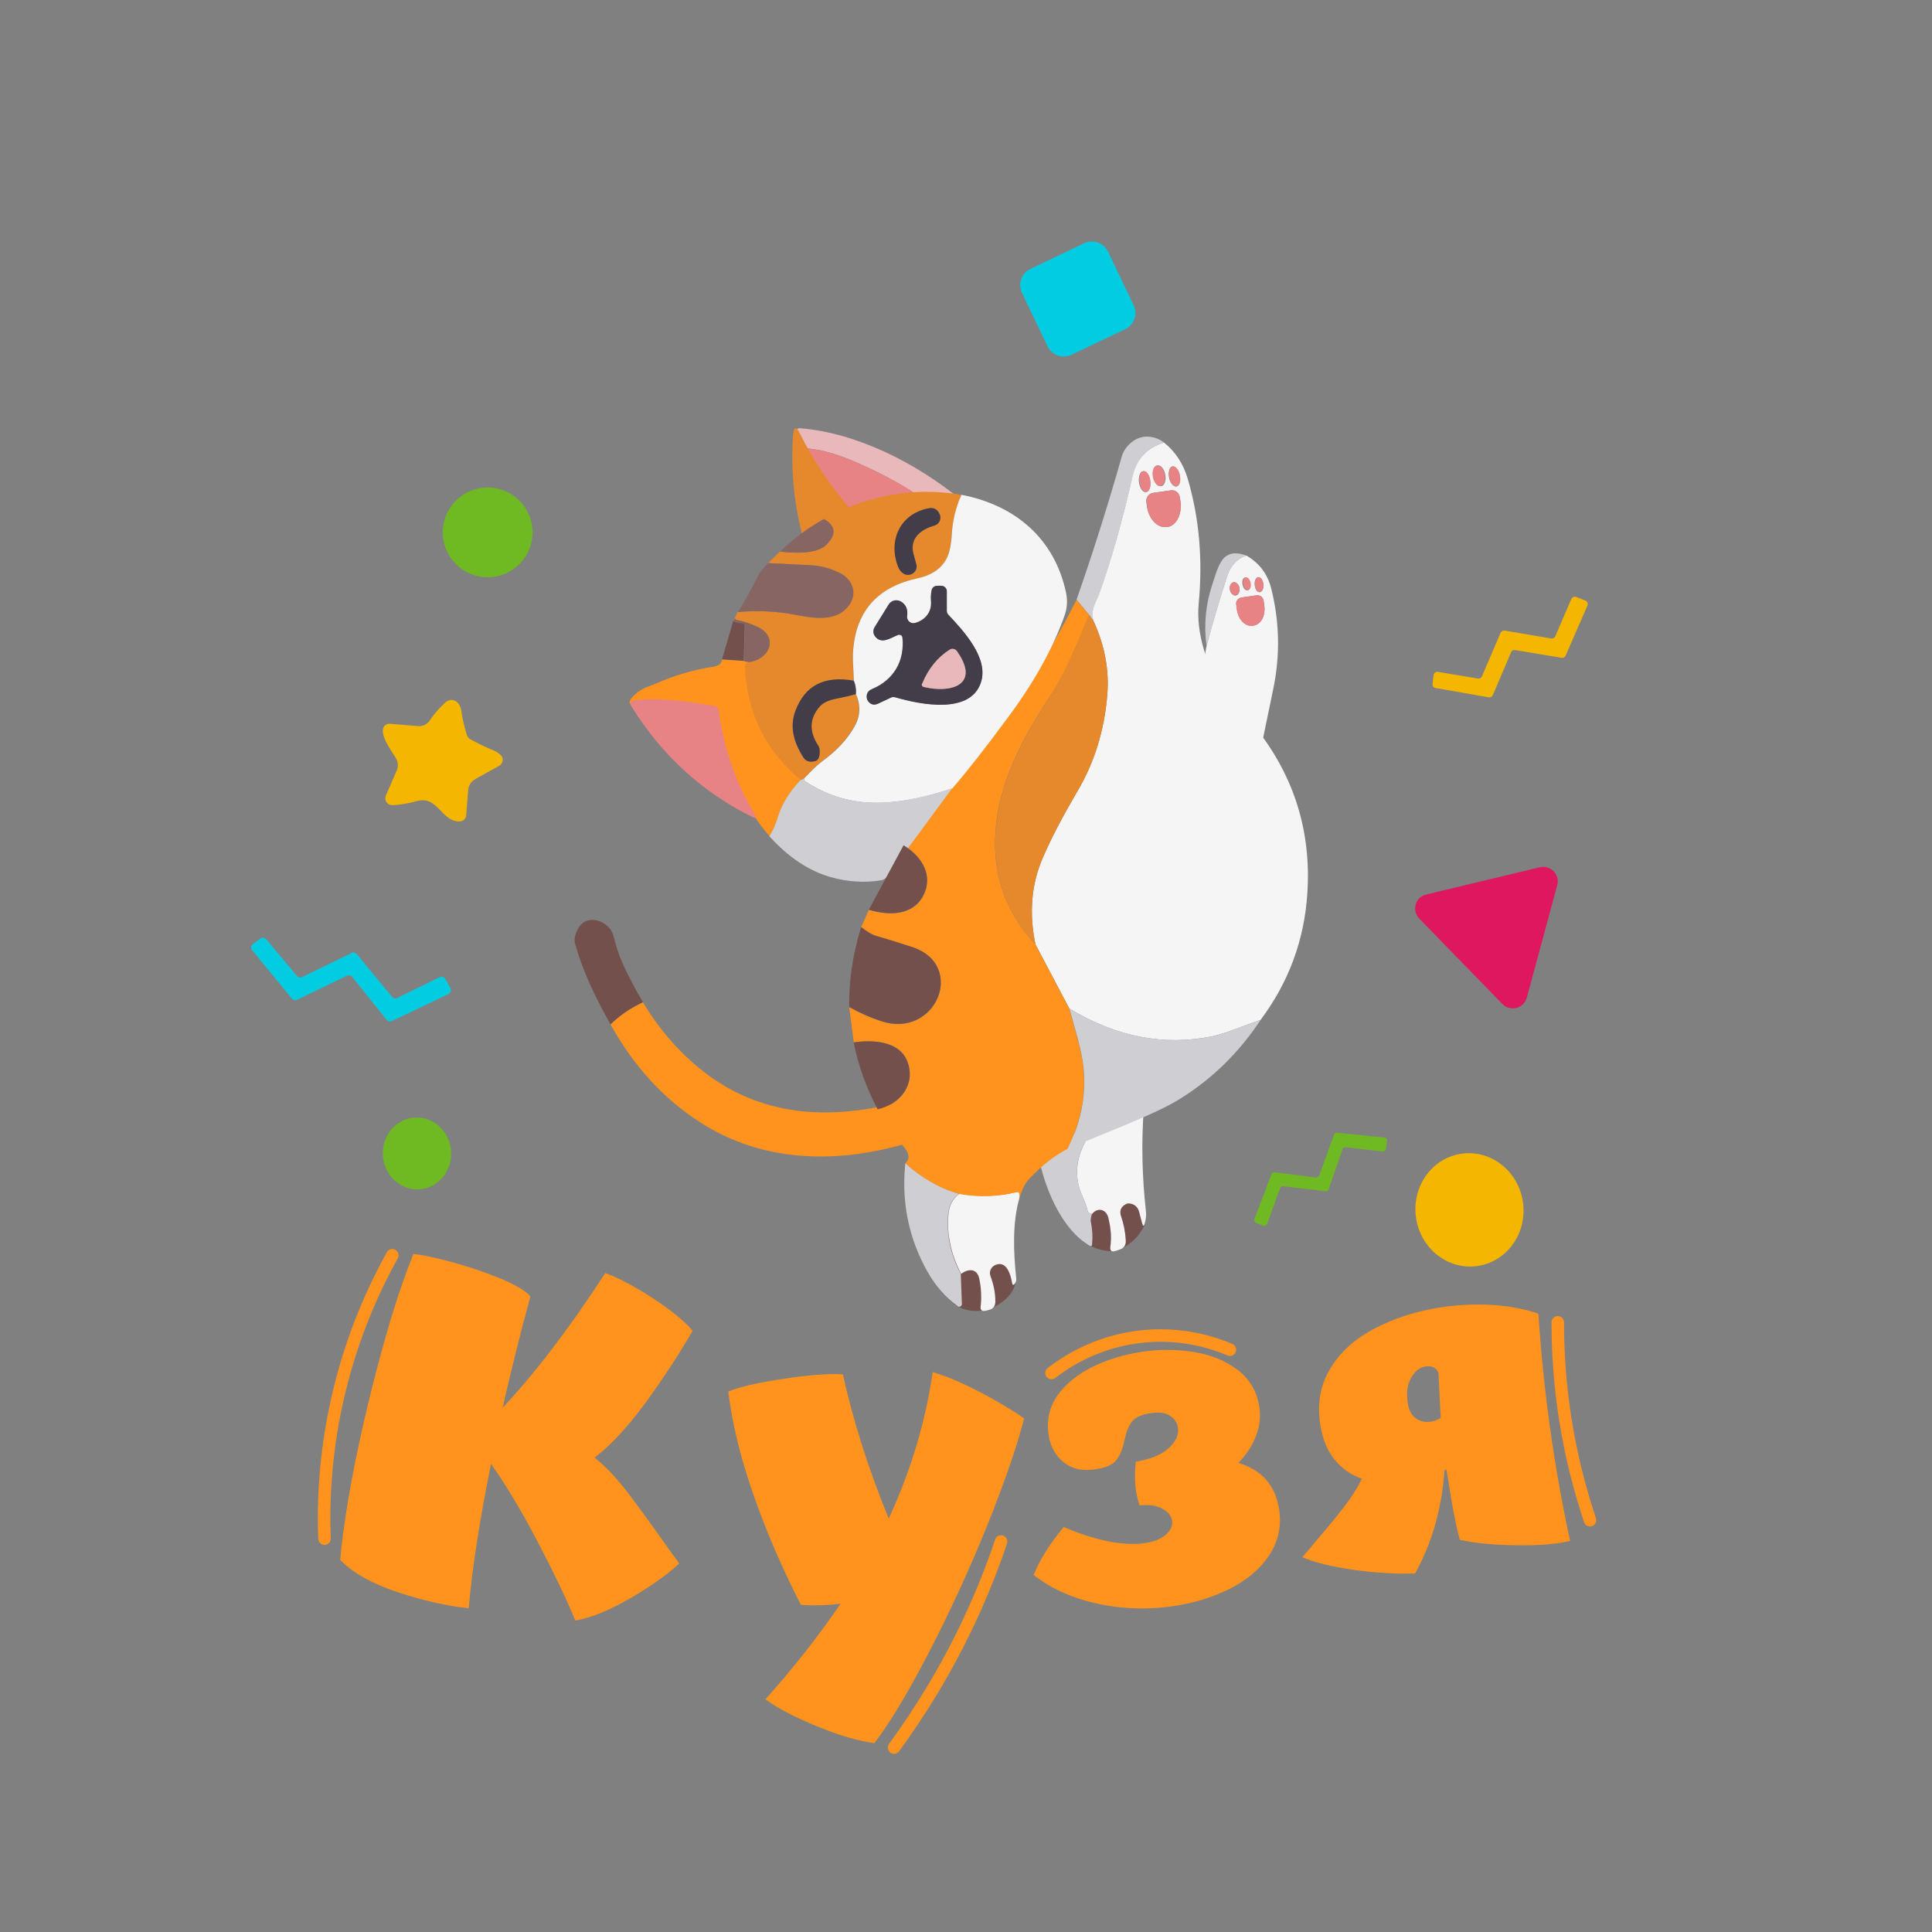 <?xml version="1.0" encoding="UTF-8"?> <svg xmlns="http://www.w3.org/2000/svg" xmlns:xlink="http://www.w3.org/1999/xlink" version="1.1" x="0px" y="0px" viewBox="0 0 1080 1080" style="enable-background:new 0 0 1080 1080;" xml:space="preserve"><rect x="0" y="0" width="1080" height="1080" fill="#808080" stroke="none"/> <style type="text/css"> .st0{fill:#74504D;} .st1{fill:#F5F5F5;} .st2{fill:#CFCED2;} .st3{fill:#E78385;} .st4{fill:#FF931D;} .st5{fill:#E5892C;} .st6{fill:#E9B8BA;} .st7{fill:#423D48;} .st8{fill:#876562;} .st9{fill:#6FB922;} .st10{fill:#01CCE1;} .st11{fill:#F5B600;} .st12{fill:#DF175F;} .st13{fill:none;stroke:#FF931D;stroke-width:6.994;stroke-linecap:round;stroke-miterlimit:10;} </style> <g id="Слой_6"> </g> <g id="Слой_5"> </g> <g id="Слой_1"> <g> <g> <path class="st0" d="M605.3,693.9c1.7,1.2,4.3,2.8,7.6,4c3.6,1.2,6.8,1.5,9,1.6c2.2-0.8,4.3-1.6,6.5-2.4c1.6-0.8,3.5-2.1,5.5-4 c3.2-3,5-6.3,5.9-8.4c0.3-1.6,0.7-3.6,0.5-6c-0.1-1-4.1-11.1-4.1-11.1s-2.9-3.5-5.8-3.7c-2.9-0.2-15.2-1.6-15.2-1.6l-10.7,4.9 l-2.4,9.9c0.1,2.4,0.3,4.8,0.4,7.2"></path> <g> <path class="st1" d="M610.4,678.7l-1-0.3c-0.7-0.2-1.2-0.7-1.4-1.5c-0.8-3-1.9-5.8-3.1-8.6c-4-9.2-3.7-18.5,0.7-27.9 c1.8-3.7,3.8-7.6,6.1-11.5l26.6-9.9c0.5-0.2,0.9,0.1,1.1,0.5c0,0.1,0.1,0.2,0,0.3c-1.4,18.6-1,37.8,1.2,57.5 c0.2,2.1,0,4.4-0.7,6.7c-0.5,1.6-0.9,1.6-1.4,0l-1.7-6.5c-0.8-3-2.8-4.6-5.9-4.8c-0.5,0-0.9,0.1-1.3,0.3c-3,1.5-4,3.8-2.9,7 c1.4,4,2.3,8.4,2.6,13.3c0.2,2.7-1,4.5-3.6,5.3l-2.2,0.7c-2.2,0.7-3.1-0.1-2.8-2.4c0.7-4.5,0.4-9.7-1-15.6 C618.8,676.2,613.8,674.4,610.4,678.7z"></path> <path class="st2" d="M611.7,628.8c-2.3,4-4.3,7.8-6.1,11.5c-4.5,9.4-4.7,18.7-0.7,27.9c1.2,2.8,2.2,5.7,3.1,8.6 c0.2,0.7,0.7,1.2,1.4,1.5l1,0.3c-0.4,1.4-0.9,3-0.6,4.4c0.8,4.1,1.1,8.2,0.7,12.5c-0.1,1.1-0.6,1.4-1.5,0.8 c-14.9-8.8-24-29.9-27.7-46.4c-0.3-1.3,0.1-2.6,1.1-3.5C590.6,639,600.4,633.1,611.7,628.8z"></path> </g> </g> <g> <path class="st0" d="M518.7,711.3c3.6,6.3,7.5,10.8,10.4,13.6c3.1,3.1,5,4.9,8.2,6.3c7.5,3.2,14.7,0.8,16.2,0.3 c6.6-2.4,13.5-8.3,14.1-14.9c0.1-1.2,0-2.5-0.2-4.5c-0.2-2.9-0.6-6.8-1.9-9.9c-3.2-7.6-12.6-11.7-12.6-11.7l0,0 c0,0-19.2-0.8-22.1,1c-2.5,1.6-8.4,2.7-11.2,8.2C517.1,704.5,518.2,709.6,518.7,711.3z"></path> <g> <path class="st2" d="M506.1,650.2c9.4,8.4,19.5,14.1,30,17.1c-3.7,2.7-5.7,6.5-6.1,11.5c-1,11.4,1.4,22.5,7.1,33.3l0.6,16.9 c0,0.8-0.6,1.4-1.4,1.5c-0.3,0-0.6-0.1-0.9-0.3c-6.9-5-12.6-11.5-17-19.4C507.9,692,503.8,671.8,506.1,650.2z"></path> <path class="st1" d="M569.8,669.9c-3.9,13.7-3.3,29.9-1.7,45c0.1,1-0.2,1.8-0.8,2.6l-0.4,0.5c-0.2,0.2-0.6,0.3-0.8,0.1 c-0.1-0.1-0.2-0.2-0.2-0.4c-1.6-8.9-4.7-12.5-9.4-10.6c-2.5,1-3.8,3.8-2.8,6.3c1.8,4.8,2.7,9.5,2.7,14.2c0,2.5-1.2,4.1-3.7,4.7 l-1.6,0.4c-2.2,0.5-3.2-0.3-2.9-2.5c0.6-5.1,0.3-10.2-0.8-15.5c-1.2-5.6-6-5.7-10.1-2.6c-5.7-10.8-8.1-21.9-7.1-33.3 c0.4-5,2.5-8.8,6.1-11.5c11.1,1.9,21.8,1.6,32.2-1c0.8-0.2,1.3,0.1,1.5,0.9C570,667.9,570,668.8,569.8,669.9z"></path> </g> </g> <g> <path class="st2" d="M650.7,247.4c-9.5,2.9-15.3,9.1-17.4,18.5c-5.7,24.7-12,46.9-18.9,66.6c-0.1,0.2-0.8,1.9-2.3,5.2 c-1.5,3.3-1.7,6.4-0.8,9.3l-2.5-3.3l-7-8.5c9.3-26.6,17.7-53.3,25.3-80.1c0.8-2.8,2.5-5.3,5-7.5c2.4-2.1,5.1-3.2,8-3.5 C643.9,243.9,647.5,244.9,650.7,247.4z"></path> <path class="st1" d="M650.7,247.4c6.4,5.1,10.8,11.9,13.3,20.4c6.4,21.9,8.4,45,6.1,69.3c-0.8,8.3,0.2,17,2.9,26.1 c1.9,6.4,5.4,13,10.7,19.9c6.2,8.2,12.4,16.3,18.7,24.3c21.2,27,30.7,57.7,28.4,92.1c-1.7,26.2-10.5,49.7-26.1,70.6 c-4.6,1.6-9,3.2-13.4,4.9c-5.5,2.1-10.1,3.5-13.6,4.3c-27,5.5-53.6,0.4-79.9-15.5l-19-36c-3.6-17.3-2.3-33.4,4.1-48.2 c4.6-10.7,11.1-23.1,19.4-37.3c9.5-16.1,15.1-34.1,16.7-54.1c1.1-13.8-1.4-27.5-7.8-41.2c-0.9-2.9-0.6-6.1,0.8-9.3 c1.5-3.3,2.2-5.1,2.3-5.2c7-19.7,13.3-41.9,18.9-66.6C635.4,256.5,641.2,250.3,650.7,247.4z M649.1,271.8 c1.8-0.3,2.9-3.2,2.3-6.4c-0.6-3.2-2.5-5.6-4.3-5.2c-1.8,0.3-2.9,3.2-2.3,6.4C645.3,269.7,647.3,272.1,649.1,271.8z M657.6,271.9 c1.6-0.3,2.5-3.1,1.9-6.2c0,0,0,0,0,0c-0.6-3.1-2.5-5.3-4.1-5c-1.6,0.3-2.5,3.1-1.9,6.2c0,0,0,0,0,0 C654.1,270,655.9,272.2,657.6,271.9z M640.6,275.1c1.7-0.2,2.7-3,2.3-6.3c0,0,0,0,0,0c-0.4-3.2-2.2-5.7-3.9-5.4l0,0 c-1.7,0.2-2.7,3-2.3,6.3c0,0,0,0,0,0C637.2,272.9,638.9,275.4,640.6,275.1L640.6,275.1z M654.5,274.1l-9.9,1.4 c-2.4,0.3-4.1,2.6-3.8,5l0.3,2.4c1,7.2,5.9,12.4,11,11.7c0,0,0,0,0,0l0.4,0c5.1-0.7,8.4-7.1,7.4-14.3c0,0,0,0,0,0l-0.4-2.4 C659.1,275.4,656.9,273.7,654.5,274.1z"></path> <ellipse transform="matrix(0.985 -0.17 0.17 0.985 -35.809 114.189)" class="st3" cx="648.1" cy="265.9" rx="3.4" ry="5.9"></ellipse> <ellipse transform="matrix(0.981 -0.196 0.196 0.981 -39.45 133.788)" class="st3" cx="656.4" cy="266.3" rx="3" ry="5.7"></ellipse> <ellipse transform="matrix(0.991 -0.136 0.136 0.991 -30.625 89.323)" class="st3" cx="639.8" cy="269.3" rx="3.1" ry="5.9"></ellipse> <path class="st3" d="M654.5,274.1c2.4-0.3,4.7,1.4,5,3.8l0.4,2.4c1,7.2-2.3,13.6-7.3,14.3c0,0,0,0,0,0l-0.4,0 c-5.1,0.7-10-4.5-11-11.7c0,0,0,0,0,0l-0.3-2.4c-0.3-2.4,1.4-4.7,3.8-5L654.5,274.1z"></path> <g> <path class="st2" d="M696.8,310.6c-2.9,0.8-5.4,2.6-7.7,5.4c-1.5,1.8-2.7,4.5-3.9,8.2c-3.7,12.1-7.3,24.4-10.8,36.8 c-1.5-11.9-0.4-23.5,3.4-34.6c1.3-3.9,3.3-11.6,6.6-14.7C687.4,308.9,691.5,308.6,696.8,310.6z"></path> <path class="st1" d="M696.8,310.6c7.2,4.2,11.8,10.3,13.8,18.3c4.7,18.6,5.1,37.5,1.1,56.5c-2.9,14.1-5.8,28.2-8.7,42.1 c-0.1,0.3-0.3,0.5-0.6,0.4c-0.1,0-0.2-0.1-0.3-0.2c-6.3-8.7-12.8-17.2-19.4-25.5c-8.8-11.2-11.6-25-8.2-41.3 c3.4-12.4,7-24.7,10.8-36.8c1.1-3.6,2.4-6.4,3.9-8.2C691.4,313.2,693.9,311.4,696.8,310.6z M704.2,331c1.3-0.1,2.3-2.1,2-4.4 c0,0,0,0,0,0c-0.2-2.3-1.5-4.1-2.8-4c-1.3,0.1-2.3,2.1-2,4.4c0,0,0,0,0,0C701.6,329.4,702.8,331.2,704.2,331z M697.4,330 c1.2-0.2,1.8-2,1.4-4c0,0,0,0,0,0c-0.4-2-1.6-3.4-2.8-3.2c0,0,0,0,0,0c-1.2,0.2-1.8,2-1.4,4C695,328.8,696.2,330.2,697.4,330 C697.4,330,697.4,330,697.4,330z M690.8,332.9c1.5-0.2,2.4-2.1,2.1-4.1c0,0,0,0,0,0c-0.3-2-1.8-3.5-3.3-3.3s-2.4,2.1-2.1,4.1v0 C687.9,331.7,689.4,333.1,690.8,332.9z M702.4,332.8l-8.4,1.2c-1.9,0.3-3.2,2-2.9,3.9l0.4,3c0.8,5.5,4.7,9.5,8.8,8.9l0.5-0.1 c4.1-0.6,6.7-5.5,6-11c0,0,0,0,0,0l-0.4-3C706,333.8,704.3,332.5,702.4,332.8z"></path> <ellipse transform="matrix(0.996 -9.063253e-02 9.063253e-02 0.996 -26.723 65.131)" class="st3" cx="703.8" cy="326.8" rx="2.4" ry="4.2"></ellipse> <ellipse transform="matrix(0.983 -0.186 0.186 0.983 -48.49 135.031)" class="st3" cx="696.7" cy="326.4" rx="2.1" ry="3.6"></ellipse> <ellipse transform="matrix(0.987 -0.16 0.16 0.987 -43.75 114.591)" class="st3" cx="690.2" cy="329.2" rx="2.7" ry="3.7"></ellipse> <path class="st3" d="M702.4,332.8c1.9-0.3,3.6,1,3.9,2.9l0.4,3c0.8,5.5-1.9,10.5-6,11c0,0,0,0,0,0l-0.5,0.1 c-4.1,0.6-8-3.4-8.8-8.9l-0.4-3c-0.3-1.9,1-3.6,2.9-3.9L702.4,332.8z"></path> </g> <path class="st4" d="M601.8,335.3l7,8.5c-8.6,21.5-15.6,36.3-21,44.2c-14.5,21.5-26.7,44.6-30.3,67.6 c-4.4,28.3,2.7,52.4,21.2,72.2l19,36c2.5,8.8,4.4,16.1,5.9,21.8c4.7,19,2.5,37.8-6.8,56.6c-7.5,3.9-14.6,9.5-21.4,16.7 c-3.2,3.4-4.1,6.8-5.7,11.1c0.2-1.1,0.2-2,0.1-2.7c-0.2-0.8-0.7-1.1-1.5-0.9c-10.4,2.6-21.1,3-32.2,1c-10.6-3-20.6-8.7-30-17.1 c2.5-2.3,2.4-5.2-0.4-8.6c-5.7-7-10.7-14.1-15-21.5c13-2.9,21.6-14.5,16.4-27.2c-4.5-11-19.1-11.9-29.8-10.2l-2.6-19.8 c6.1,3.4,12,6,17.9,7.9c30.7,10.1,47.8-31.5,17.3-41.4c-6.6-2.2-13.4-4.3-20.3-6.3c-2.2-0.7-5-2.3-8.2-4.9l4.3-9.7 c11.4,3.5,24.7,3.2,30.4-7.9c2.4-4.7,2.8-9.4,1.2-14.2c-1.8-5.3-5.9-10-12.2-13.9c10.9-15.6,22-30.4,33.2-44.4 c17.7-22.1,26.7-33.4,26.9-33.6C581.8,372.7,591.2,356,601.8,335.3z"></path> <path class="st5" d="M608.7,343.7l2.5,3.3c6.3,13.7,8.9,27.4,7.8,41.2c-1.6,20-7.2,38-16.7,54.1c-8.4,14.2-14.9,26.6-19.4,37.3 c-6.4,14.8-7.7,30.8-4.1,48.2c-18.6-19.8-25.6-43.9-21.2-72.2c3.6-23,15.8-46.1,30.3-67.6C593.1,380,600.1,365.3,608.7,343.7z"></path> <g> <g> <path class="st6" d="M516.3,279.3c-8.7-6.6-21-13.5-37-20.6c-12.2-5.4-22.8-8.2-31.8-8.2c-1.4-2.5-2.2-5.6-2.3-9.2 c0-1.4,0.7-2,2.1-1.9c31.6,2.5,64.9,19.5,89.8,39.9c1.6,1.3,1.3,1.8-0.7,1.6L516.3,279.3z"></path> <path class="st3" d="M516.3,279.3c-7.7,0.8-14.7,1.5-21.1,2.1c-9.4,0.8-17.9,3.1-26.8,5c-1.2,0.3-2.4-0.3-3-1.4l-17.8-34.4 c9,0,19.6,2.7,31.8,8.2C495.2,265.8,507.6,272.6,516.3,279.3z"></path> </g> <path class="st5" d="M474.2,287.8L451,302c-0.7,0.4-1.5,0.2-1.9-0.5c-0.1-0.1-0.1-0.2-0.1-0.3c-5.1-19-7-38.2-5.7-57.6 c0.4-5.4,1.7-5.7,4.1-0.8c6.7,13.6,15.9,27.4,27.5,41.4C476,285.7,475.8,286.9,474.2,287.8z"></path> <path class="st5" d="M537.5,276.6c-3.2,6.9-5,14.6-5.6,23.1c-0.4,5.7-1.4,10-3,12.9c-3,5.5-8.4,9.1-16.1,10.8 c-21.9,4.7-33.9,17.7-35.9,39.2c-0.6,6,0.2,11.9,0.3,18c-16.3-2.9-27.2,2.7-32.6,16.7c-3.1,8-1.6,16.7,4.4,26.1 c1.4,2.2,3.7,2.9,6.8,2c1.7-0.5,2.5-2.6,2.3-6.2c0-0.8-0.3-1.7-0.8-2.4c-5.2-8.1-4.9-15.4,1-22c1.8-2,5-3.5,9.4-4.3 c3.6-0.7,7.1-1.5,10.6-2.5c2.7,6.3,2.5,12.2-0.7,17.9c-4,7.2-10.1,13.8-18.2,19.7c-3.9,2.9-6.7,6.1-10.1,9.5 c-0.5,0.5-1.1,0.8-1.9,0.9c-19.5-16.5-29.9-37.5-31.2-62.9c-0.1-1.3,0.6-2.3,2.1-3c11.6-1.2,17.1-14,4.9-19.7 c-4-1.9-8-3.2-11.9-3.9c-0.3-0.1-0.6-0.4-0.6-0.9l1.7-3.5c10.6-0.9,21-0.5,31.2,1.4c9.8,1.8,22.6,4.6,30.1-4.2 c5.9-6.9,3-15.4-4.6-19.1c-5.2-2.5-10.4-3.9-15.6-4.2c-7.5-0.4-15.6-0.8-24.2-1.2l6.7-6.5c7.5,1,20.5,1.5,25.7-3.7 c5.9-5.8,5.4-10.6-1.3-14.5C485.5,276.6,511.1,272.1,537.5,276.6z M510.5,309.1c-2-8.5,4.7-13.3,11.9-15.3 c2.4-0.7,3.8-3.2,3.2-5.6c-0.1-0.2-0.1-0.4-0.2-0.6c-1.2-3-3.4-4.1-6.5-3.4c-15.7,3.3-22.5,18.1-16.7,32.8 c1.2,3.2,4.5,5.5,7.9,3.7c1.9-1,2.8-3.2,2.2-5.3C511.6,313.3,511,311.1,510.5,309.1z"></path> <path class="st1" d="M537.5,276.6c29.9,5.8,51.9,24.3,58.4,54.6c0.9,4.3,0.7,8.4-0.6,12.3c-6.3,18.1-16.7,37.1-31.3,56.8 c-12.8,17.4-23.4,30.9-31.6,40.4c-21.1,7.1-38.9,9.5-53.4,7.3c-10.6-1.6-20.2-5.4-29-11.3c-0.5-0.3-0.7-0.9-0.5-1.6 c3.4-3.3,6.2-6.6,10.1-9.5c8.1-5.9,14.2-12.4,18.2-19.7c3.2-5.7,3.4-11.7,0.7-17.9c0.2-2.8-0.2-5.3-1.2-7.5 c-0.1-6-0.9-11.9-0.3-18c2-21.4,14-34.5,35.9-39.2c7.7-1.7,13.1-5.2,16.1-10.8c1.6-2.9,2.6-7.2,3-12.9 C532.4,291.2,534.3,283.5,537.5,276.6z M504.4,356.2c1.4,13.3-4.9,23.8-16.9,28.9c-2.5,1-3.5,2.9-2.9,5.6 c0.1,0.2,0.2,0.5,0.3,0.7c1.5,2.4,3.5,2.9,6,1.8l7-3.3c0.8-0.4,1.6-0.4,2.4-0.2c15.1,4.3,41.8,9.4,47.9-8.1 c4.7-13.7-9.7-29-18.1-38c-0.6-0.6-0.9-1.4-0.9-2.2l0-10.8c0-1.8-1.4-3.2-3.1-3.2l-1.8,0c-2.2,0-3.4,1-3.7,3.1 c-0.3,1.8-0.3,3.7-0.2,5.7c0.5,5.8-3.2,10.4-8.9,12c-1.9,0.5-3.9-0.6-4.4-2.5c-0.1-0.5-0.2-1-0.1-1.5c0.5-3.6-0.6-6.2-3.3-7.9 c-2.4-1.5-5.5-0.8-7,1.6c0,0,0,0,0,0l-7.8,12.6c-1,1.6-0.9,3.5,0.1,5c3.6,5.1,9.2,0.7,13.1-0.7c0.9-0.3,1.8,0.1,2.1,1 C504.3,355.9,504.3,356.1,504.4,356.2z"></path> <path class="st7" d="M510.5,309.1c0.5,2,1.1,4.2,1.7,6.3c0.6,2-0.3,4.2-2.2,5.3c-3.4,1.9-6.6-0.5-7.9-3.7 c-5.8-14.7,0.9-29.6,16.7-32.8c3.1-0.7,5.3,0.5,6.5,3.4c1,2.3-0.1,5-2.4,6c-0.2,0.1-0.4,0.1-0.6,0.2 C515.2,295.8,508.5,300.6,510.5,309.1z"></path> <path class="st8" d="M460.6,290.1c6.7,3.9,7.2,8.7,1.3,14.5c-5.2,5.2-18.2,4.7-25.7,3.7C443.4,301.2,451.6,295.1,460.6,290.1z"></path> <path class="st8" d="M429.5,314.8c8.7,0.4,16.7,0.8,24.2,1.2c5.2,0.3,10.4,1.7,15.6,4.2c7.7,3.7,10.5,12.2,4.6,19.1 c-7.5,8.8-20.3,6-30.1,4.2c-10.2-1.9-20.6-2.3-31.2-1.4c4-6.5,7.6-13.1,10.9-19.7C424.7,319.9,426.7,317.4,429.5,314.8z"></path> <path class="st7" d="M502.2,354.9c-3.9,1.4-9.5,5.8-13.1,0.7c-1.1-1.5-1.1-3.5-0.1-5l7.8-12.6c1.5-2.4,4.6-3.1,7-1.6 c0,0,0,0,0,0c2.7,1.7,3.8,4.3,3.3,7.9c-0.3,2,1.1,3.8,3,4.1c0.5,0.1,1,0,1.5-0.1c5.7-1.6,9.3-6.2,8.9-12c-0.2-2-0.1-3.8,0.2-5.7 c0.3-2.1,1.5-3.2,3.7-3.1l1.8,0c1.8,0,3.2,1.5,3.1,3.2l0,10.8c0,0.9,0.3,1.6,0.9,2.2c8.4,9,22.8,24.3,18.1,38 c-6,17.5-32.8,12.5-47.9,8.1c-0.8-0.2-1.6-0.2-2.4,0.2l-7,3.3c-2.5,1.2-4.5,0.6-6-1.8c-0.1-0.2-0.2-0.5-0.3-0.7 c-0.6-2.7,0.4-4.5,2.9-5.6c12-5,18.3-15.6,16.9-28.9c-0.1-0.9-0.9-1.5-1.8-1.4C502.4,354.8,502.3,354.8,502.2,354.9z M515.5,382.2c-0.3,0.7,0,1.5,0.7,1.7c0.1,0,0.1,0,0.2,0.1c14.9,3.6,32-0.9,18.6-20c-0.9-1.3-2.8-1.7-4.1-0.8 C524.1,367.4,519,373.7,515.5,382.2z"></path> <path class="st8" d="M411,345.6c0.1,0.6,0.3,0.9,0.6,0.9c3.9,0.7,7.8,2,11.9,3.9c12.1,5.7,6.7,18.4-4.9,19.7 c-0.9,0-1.8-0.1-2.7-0.6l0.6-19.8c0-0.7-0.3-1.1-1-1.1c-2.4-0.1-4.2-0.6-5.4-1.4L411,345.6z"></path> <path class="st0" d="M409.9,347.1c1.2,0.8,3,1.3,5.4,1.4c0.7,0,1,0.4,1,1.1l-0.6,19.8l-12.1-0.8L409.9,347.1z"></path> <path class="st6" d="M515.5,382.2c3.5-8.5,8.7-14.8,15.3-19c1.4-0.9,3.2-0.5,4.1,0.8c13.5,19.1-3.6,23.7-18.6,20 c-0.7-0.2-1.2-0.9-1-1.6C515.4,382.3,515.4,382.3,515.5,382.2z"></path> <path class="st4" d="M403.7,368.7l12.1,0.8c0.9,0.4,1.8,0.6,2.7,0.6c-1.5,0.7-2.2,1.7-2.1,3c1.2,25.4,11.6,46.4,31.2,62.9 c-6.2,6.7-10.3,13.2-12.2,19.4c-1.6,5.2-3.4,9.2-5.2,12.1c-16-18.6-25.4-40.9-28.1-66.9c-0.1-0.8-0.3-1.4-0.6-1.9 c-1.4-2.2-4.5-2.6-5.8-2.7c-20.4-2.1-30.6-3.2-33.9-2.8c-4.9,0.6-9.1,1.4-9.8-0.1c-0.7-1.5,2.4-4.4,3.2-5.1 c4.1-3.8,9-4.7,11-5.7c10.3-4.6,21.2-7.9,32.7-9.6C401.6,372.2,403.3,370.9,403.7,368.7z"></path> <path class="st7" d="M477.2,380.5c1,2.2,1.4,4.7,1.2,7.5c-3.5,1-7,1.8-10.6,2.5c-4.4,0.8-7.6,2.3-9.4,4.3 c-5.9,6.6-6.3,13.9-1,22c0.5,0.7,0.7,1.5,0.8,2.4c0.2,3.6-0.6,5.7-2.3,6.2c-3.1,0.9-5.4,0.2-6.8-2c-6-9.4-7.5-18.1-4.4-26.1 C450,383.1,460.9,377.6,477.2,380.5z"></path> <path class="st3" d="M401.7,396.6c2.7,20.3,9.3,40.9,20.1,58.3c1.5,2.3,1,2.9-1.5,1.7c-28.1-14-50.6-34.7-67.5-62 c-0.6-0.9-0.3-2.1,0.6-2.7c0.2-0.1,0.5-0.2,0.8-0.3c14.8-2,31.4,0.6,45.8,3.2C400.9,395,401.6,395.7,401.7,396.6z"></path> <path class="st2" d="M449.4,435c-0.1,0.7,0.1,1.2,0.5,1.6c8.8,6,18.4,9.7,29,11.3c14.5,2.2,32.3-0.2,53.4-7.3l-36.5,49.5 c-0.8,1.1-2,1.8-3.3,2c-9.2,1.5-18.6,0.9-28.2-1.8c-12.2-3.5-23.6-11.1-34.2-22.8c1.8-2.8,3.6-6.9,5.2-12.1 c2-6.2,6-12.7,12.2-19.4C448.3,435.9,448.9,435.6,449.4,435z"></path> </g> <path class="st0" d="M505.1,472.5c6.3,3.9,10.4,8.6,12.2,13.9c1.6,4.7,1.2,9.5-1.2,14.2c-5.7,11.1-19,11.4-30.4,7.9L505.1,472.5z "></path> <path class="st0" d="M481.4,518.2c3.2,2.6,5.9,4.2,8.2,4.9c6.9,2,13.7,4.1,20.3,6.3c30.5,9.9,13.4,51.5-17.3,41.4 c-5.8-1.9-11.8-4.5-17.9-7.9C474.5,547.9,476.8,533,481.4,518.2z"></path> <path class="st0" d="M359.4,560.3c-7,3.3-13,7.4-18.1,12.4c-9.6-16.9-16.2-31.9-19.8-45.1c-0.7-2.6-0.1-5.5,1.9-8.9 c4.9-8.4,17.5-3.9,19.6,4.7c1.3,5.4,2.9,10.2,4.8,14.6C350,543.1,353.8,550.5,359.4,560.3z"></path> <path class="st2" d="M704.7,570.1c-11.9,18.1-26.9,32.8-44.8,44c-6.5,4.1-16.9,9-31.1,14.9c-10.2,4.2-20.8,8.5-31.9,13.2 c9.3-18.7,11.5-37.6,6.8-56.6c-1.4-5.8-3.4-13-5.9-21.8c26.3,15.8,52.9,21,79.9,15.5c3.5-0.7,8.1-2.2,13.6-4.3 C695.7,573.3,700.1,571.7,704.7,570.1z"></path> <path class="st4" d="M359.4,560.3c8.4,14,18.6,26.1,30.6,36.1c31.9,26.6,68.9,30,108.1,20.9c0.6-0.1,1,0,1.3,0.5l11.9,19.2 c0.2,0.3,0.1,0.6-0.2,0.8c0,0-0.1,0-0.1,0.1c-40.8,12.9-83.6,12.7-119.6-10.5c-20.4-13.1-37.1-31.3-50.1-54.7 C346.4,567.7,352.4,563.6,359.4,560.3z"></path> <path class="st0" d="M490.6,620.1c-6.3-11.9-10.8-24.4-13.4-37.4c10.7-1.6,25.3-0.7,29.8,10.2 C512.2,605.6,503.6,617.2,490.6,620.1z"></path> </g> </g> </g> <g id="Слой_3"> </g> <g id="Слой_2"> <circle class="st9" cx="272.6" cy="297.6" r="25.1"></circle> <path class="st10" d="M576,150.3l30-14.3c5-2.4,11-0.3,13.4,4.7l14.3,29.9c2.4,5,0.3,11-4.7,13.4l-30,14.3c-5,2.4-11,0.3-13.4-4.7 l-14.3-29.9C568.9,158.7,571,152.7,576,150.3z"></path> <path class="st11" d="M262.8,413.2c4.2,2.3,8.5,4.4,13.1,6.3c1.5,0.6,2.8,1.5,4,2.6c1.5,1.4,1.5,3.7,0.1,5.2 c-0.2,0.3-0.5,0.5-0.8,0.7l-13.5,7.5c-2.3,1.3-3.8,3.6-4,6.2l-1.1,14.1c-0.1,1.9-1.7,3.3-3.5,3.4c-10.4,0.4-12.2-14.6-24-11.4 c-4.7,1.3-9.2,2.1-13.6,2.3c-2.1,0.1-4-1.5-4.1-3.6c0-0.6,0.1-1.3,0.3-1.8l6.1-14c0.9-2.1,0.8-4.6-0.4-6.7 c-2.4-4.2-8.1-11.4-7.3-16.4c0.3-1.9,2-3.2,3.8-3l15.9,1.3c2.5,0.2,5-1,6.4-3.1c2.5-3.8,5.4-7,8.5-9.9c4-3.6,8.3-0.7,9.1,4 c0.7,5,1.8,9.5,3.1,13.7C261.1,411.7,261.9,412.6,262.8,413.2z"></path> <path class="st11" d="M832.1,389.8l-29.6-5.2c-1.1-0.2-1.9-1.2-1.7-2.3l0.6-4.9c0.1-1.2,1.2-2,2.4-1.8c0,0,0.1,0,0.1,0l22.2,3.7 c1,0.2,1.9-0.3,2.3-1.2l10.4-24.3c0.4-0.9,1.3-1.4,2.3-1.3l26,4.4c1,0.2,1.9-0.3,2.3-1.2l9-20.9c0.5-1,1.6-1.5,2.7-1.1l5.1,2 c1.1,0.4,1.6,1.7,1.2,2.7c0,0,0,0.1,0,0.1l-12.2,28c-0.4,0.9-1.3,1.4-2.3,1.2l-25.9-4.3c-1-0.2-1.9,0.3-2.3,1.2l-10.2,24 C834,389.5,833.1,390,832.1,389.8z"></path> <path class="st12" d="M797.4,500l63.4-15.2c4.4-1,8.7,1.7,9.8,6c0.3,1.3,0.3,2.7-0.1,4l-17,62.9c-1.2,4.3-5.6,6.9-10,5.7 c-1.4-0.4-2.7-1.1-3.7-2.2l-46.4-47.7c-3.1-3.2-3.1-8.3,0.1-11.5C794.6,501.1,796,500.3,797.4,500z"></path> <path class="st10" d="M168.9,546.2l27.7-13.5c1-0.5,2.1-0.2,2.8,0.6l19.8,24c0.7,0.8,1.8,1.1,2.8,0.6l23.9-11.7 c1.1-0.5,2.4-0.1,3,1l2.9,5.2c0.6,1.1,0.2,2.5-0.9,3.1c0,0-0.1,0.1-0.1,0.1L219,570.8c-1,0.4-2.1,0.2-2.8-0.6L196.8,546 c-0.7-0.8-1.8-1.1-2.8-0.6L166,558.9c-1,0.5-2.1,0.2-2.8-0.6l-22.3-27.2c-0.8-1-0.6-2.4,0.3-3.2c0,0,0.1,0,0.1-0.1l4.4-3.2 c1-0.7,2.3-0.5,3.1,0.4l17.2,20.6C166.8,546.4,167.9,546.7,168.9,546.2z"></path> <ellipse transform="matrix(0.998 -6.975647e-02 6.975647e-02 0.998 -44.39 17.825)" class="st9" cx="233" cy="644.5" rx="19.1" ry="20.1"></ellipse> <path class="st9" d="M737.5,657l8.2-22.7c0.3-0.7,1-1.2,1.7-1.1l26.5,2.7c0.9,0.1,1.6,0.9,1.5,1.8c0,0,0,0.1,0,0.1l-0.7,4.5 c-0.1,0.9-0.9,1.5-1.8,1.4l-20.7-2.4c-0.8-0.1-1.5,0.4-1.7,1.1l-7.8,22.4c-0.3,0.7-1,1.2-1.7,1.1l-23.7-2.8 c-0.8-0.1-1.5,0.3-1.7,1.1l-7.3,20c-0.3,0.9-1.3,1.3-2.1,1c0,0,0,0,0,0l-4-1.6c-0.8-0.3-1.3-1.3-1-2.1l9.6-25.2 c0.3-0.7,1-1.1,1.8-1l23.4,3C736.5,658.1,737.2,657.7,737.5,657z"></path> <ellipse transform="matrix(0.992 -0.127 0.127 0.992 -79.264 109.852)" class="st11" cx="821.4" cy="676.2" rx="30.2" ry="31.7"></ellipse> </g> <g id="Слой_4"> <g> <path class="st4" d="M352.6,836.6c6.9,9.2,14.7,20,23.5,32.5c0.9,1.1,2.1,2.7,3.6,4.9c-6.5,6.1-15.6,12.6-27.3,19.4 c-11.7,6.8-22,11-30.8,12.5c-5.5-13.4-12.8-28.3-21.5-44.9c-8.7-16.6-17.2-30.8-25.6-42.7c-6.2,30.8-10.5,57.7-12.5,80.7 c-12-1.2-25.3-4.2-39.8-9c-14.5-4.8-25.2-10.9-32-18c0.2-3,0.7-7.9,1.6-14.7c3.3-24.9,8.9-52.6,16.6-83.2 c7.7-30.6,15.3-55,22.7-73.1c5.5,0.5,13,2.2,22.5,4.8c9.5,2.6,18.4,5.7,26.6,9.1c8.2,3.5,13.7,6.7,16.3,9.8 c-5.6,20.6-10.8,41.4-15.5,62.2c17.3-18.4,36.7-43.4,57.4-75.3c7.9,3,16.8,7.8,26.7,14.2c9.9,6.5,17.3,12.5,22.1,18.1 c-8.2,14.1-17.2,27.8-27,41.1c-9.8,13.3-19.1,23.2-27.8,29.8C339.1,820.2,345.8,827.4,352.6,836.6z"></path> <path class="st4" d="M547.6,778.1c9.8,5.1,18.1,10,24.9,14.8c-3.7,14.5-10.4,34.3-20.4,59.3c-10.1,25-21.2,49.1-33.3,72.4 c-12.1,23.3-22.3,39.8-30,49.8c-8.5-1.1-19.3-4.1-32.1-9.4c-12.8-5.2-22.4-10.3-28.8-15.1c16-17.9,29.9-35.7,42-53.4 c-5.2,0.6-10.2,0.9-14.9,0.9c-3.3,0-5.7-0.1-7.3-0.3c-10.7-20.9-19.6-41.6-26.7-62.1c-7.2-20.5-11.7-39.5-13.9-57.1 c5.9-2.5,15-4.6,27.4-6.6c12.4-2,22.8-3.1,31.5-3.2c2.4,0,4.1,0.1,5.2,0.2c5.3,24.3,13.6,51.2,25.6,80.6 c12.7-27.5,20.7-54.9,24.6-81.9C529.2,769.3,537.9,773,547.6,778.1z"></path> <path class="st4" d="M715,843.6c1.5,9.5-0.4,18.2-5.7,26.1c-5.3,7.8-13.1,14.3-23.4,19.2c-10.3,4.9-21.8,8.1-34.4,9.5 c-13.6,1.5-27,0.7-40.1-2.4c-13.1-3.1-24.3-8.3-33.6-15.6c1.6-4,3.7-8,6.1-12c2.4-4,6-9,10.7-14.8c17.4,7.4,32.1,10.4,43.7,9.2 c5.7-0.6,10-2.1,13-4.6c3-2.4,4.3-5.1,3.9-7.9c-0.3-2.8-2.2-5.1-5.4-6.9c-3.3-1.8-7.5-2.5-12.8-1.9c-1.2-3.6-1.9-7.1-2.3-10.6 c-0.4-3.7-0.3-8.3,0.2-13.8c8.3-1.4,14.4-3.9,18.4-7.6c4-3.6,5.7-7.4,5.2-11.2c-0.3-2.8-1.7-5-4.2-6.7c-2.4-1.7-5.6-2.3-9.6-1.8 c-5.8,0.6-9.7,2.2-11.7,4.6c-2,2.4-3.4,6-4.4,10.6c-1,5-2.6,8.9-4.9,11.6c-2.3,2.7-7,4.4-13.8,5c-6.7,0.6-12.3-1.2-16.6-5.3 c-4.4-4.1-6.8-9.6-7.4-16.4c-0.7-8.2,1.6-15.5,6.7-21.8c5.1-6.3,12.1-11.4,20.8-15.3c8.8-3.9,18.2-6.4,28.4-7.6 c9.8-1.1,19.2-0.7,28.3,1.1c9.1,1.8,16.6,5.3,22.8,10.3c6.1,5.1,9.9,11.7,11.1,20.1c0.8,5.2,0.2,10.5-1.8,15.8 c-2,5.3-5.3,10.5-9.9,15.3C705.3,821.7,712.9,830.2,715,843.6z"></path> <path class="st4" d="M860,734.7c2.7,41,8.3,83.3,17.7,126.7c-7.2,1.7-17.1,2.6-29.7,2.4c-12.6-0.1-23.2-1.1-31.9-3 c-0.7-2.4-1.6-5.9-2.6-10.8c-1.3-6.2-2.9-15.7-4.9-28.5c-0.4,0.2-0.7,0.3-1.1,0.5c-1.6,21.6-7.1,40.9-16.5,57.6 c-10.5,0.3-21.8-0.3-34-2c-12.2-1.7-21.9-4.1-29-7.1c3-3.5,5.9-6.9,8.8-10.4c6.3-7.4,11.4-13.6,15.1-18.5c3.8-4.9,6.9-9.9,9.4-15 c-6.1-2.1-11.2-5.7-15.2-10.6c-4-4.9-6.6-11.1-7.9-18.6c-2-11.8-0.4-22.1,4.7-31.1c5.1-9,12.5-16.2,22.3-21.9 c9.8-5.6,20.8-9.7,33.1-12.3c10.6-2.2,21.2-3.1,32-2.8c10.8,0.3,20.5,2,29.3,4.9C859.8,734.6,859.9,734.7,860,734.7z M801,764.2 c-1.3-0.5-2.8-0.6-4.4-0.3c-3.4,0.7-6.1,3-8.1,6.9c-2,3.9-2.5,8.8-1.3,14.9c0.7,3.4,2.3,6,4.8,7.5c2.5,1.6,5.3,2,8.4,1.4 c2-0.4,3.7-1.1,5-2.1c-0.4-6.4-0.8-14.8-1.3-25.2C803.3,765.8,802.3,764.8,801,764.2z"></path> </g> </g> <g id="Слой_7"> <path class="st13" d="M219.3,701.7c-10,18-21.8,43.6-29.6,75.8c-8,33-9.1,61.7-8.3,82.6"></path> <path class="st13" d="M559.6,861.7c-4.5,13.5-10.2,28-17.2,43.1c-13.4,28.8-28.5,52.8-42.6,72.1"></path> <path class="st13" d="M587.8,767.5c7-5.4,23.6-16.9,48.1-20.1c24.5-3.2,43.5,3.6,51.6,7.1"></path> <path class="st13" d="M870.8,739.2c0,8.4,0.3,17.3,1,26.4c2.4,32.4,9.2,60.7,17,84.2"></path> </g> </svg> 
